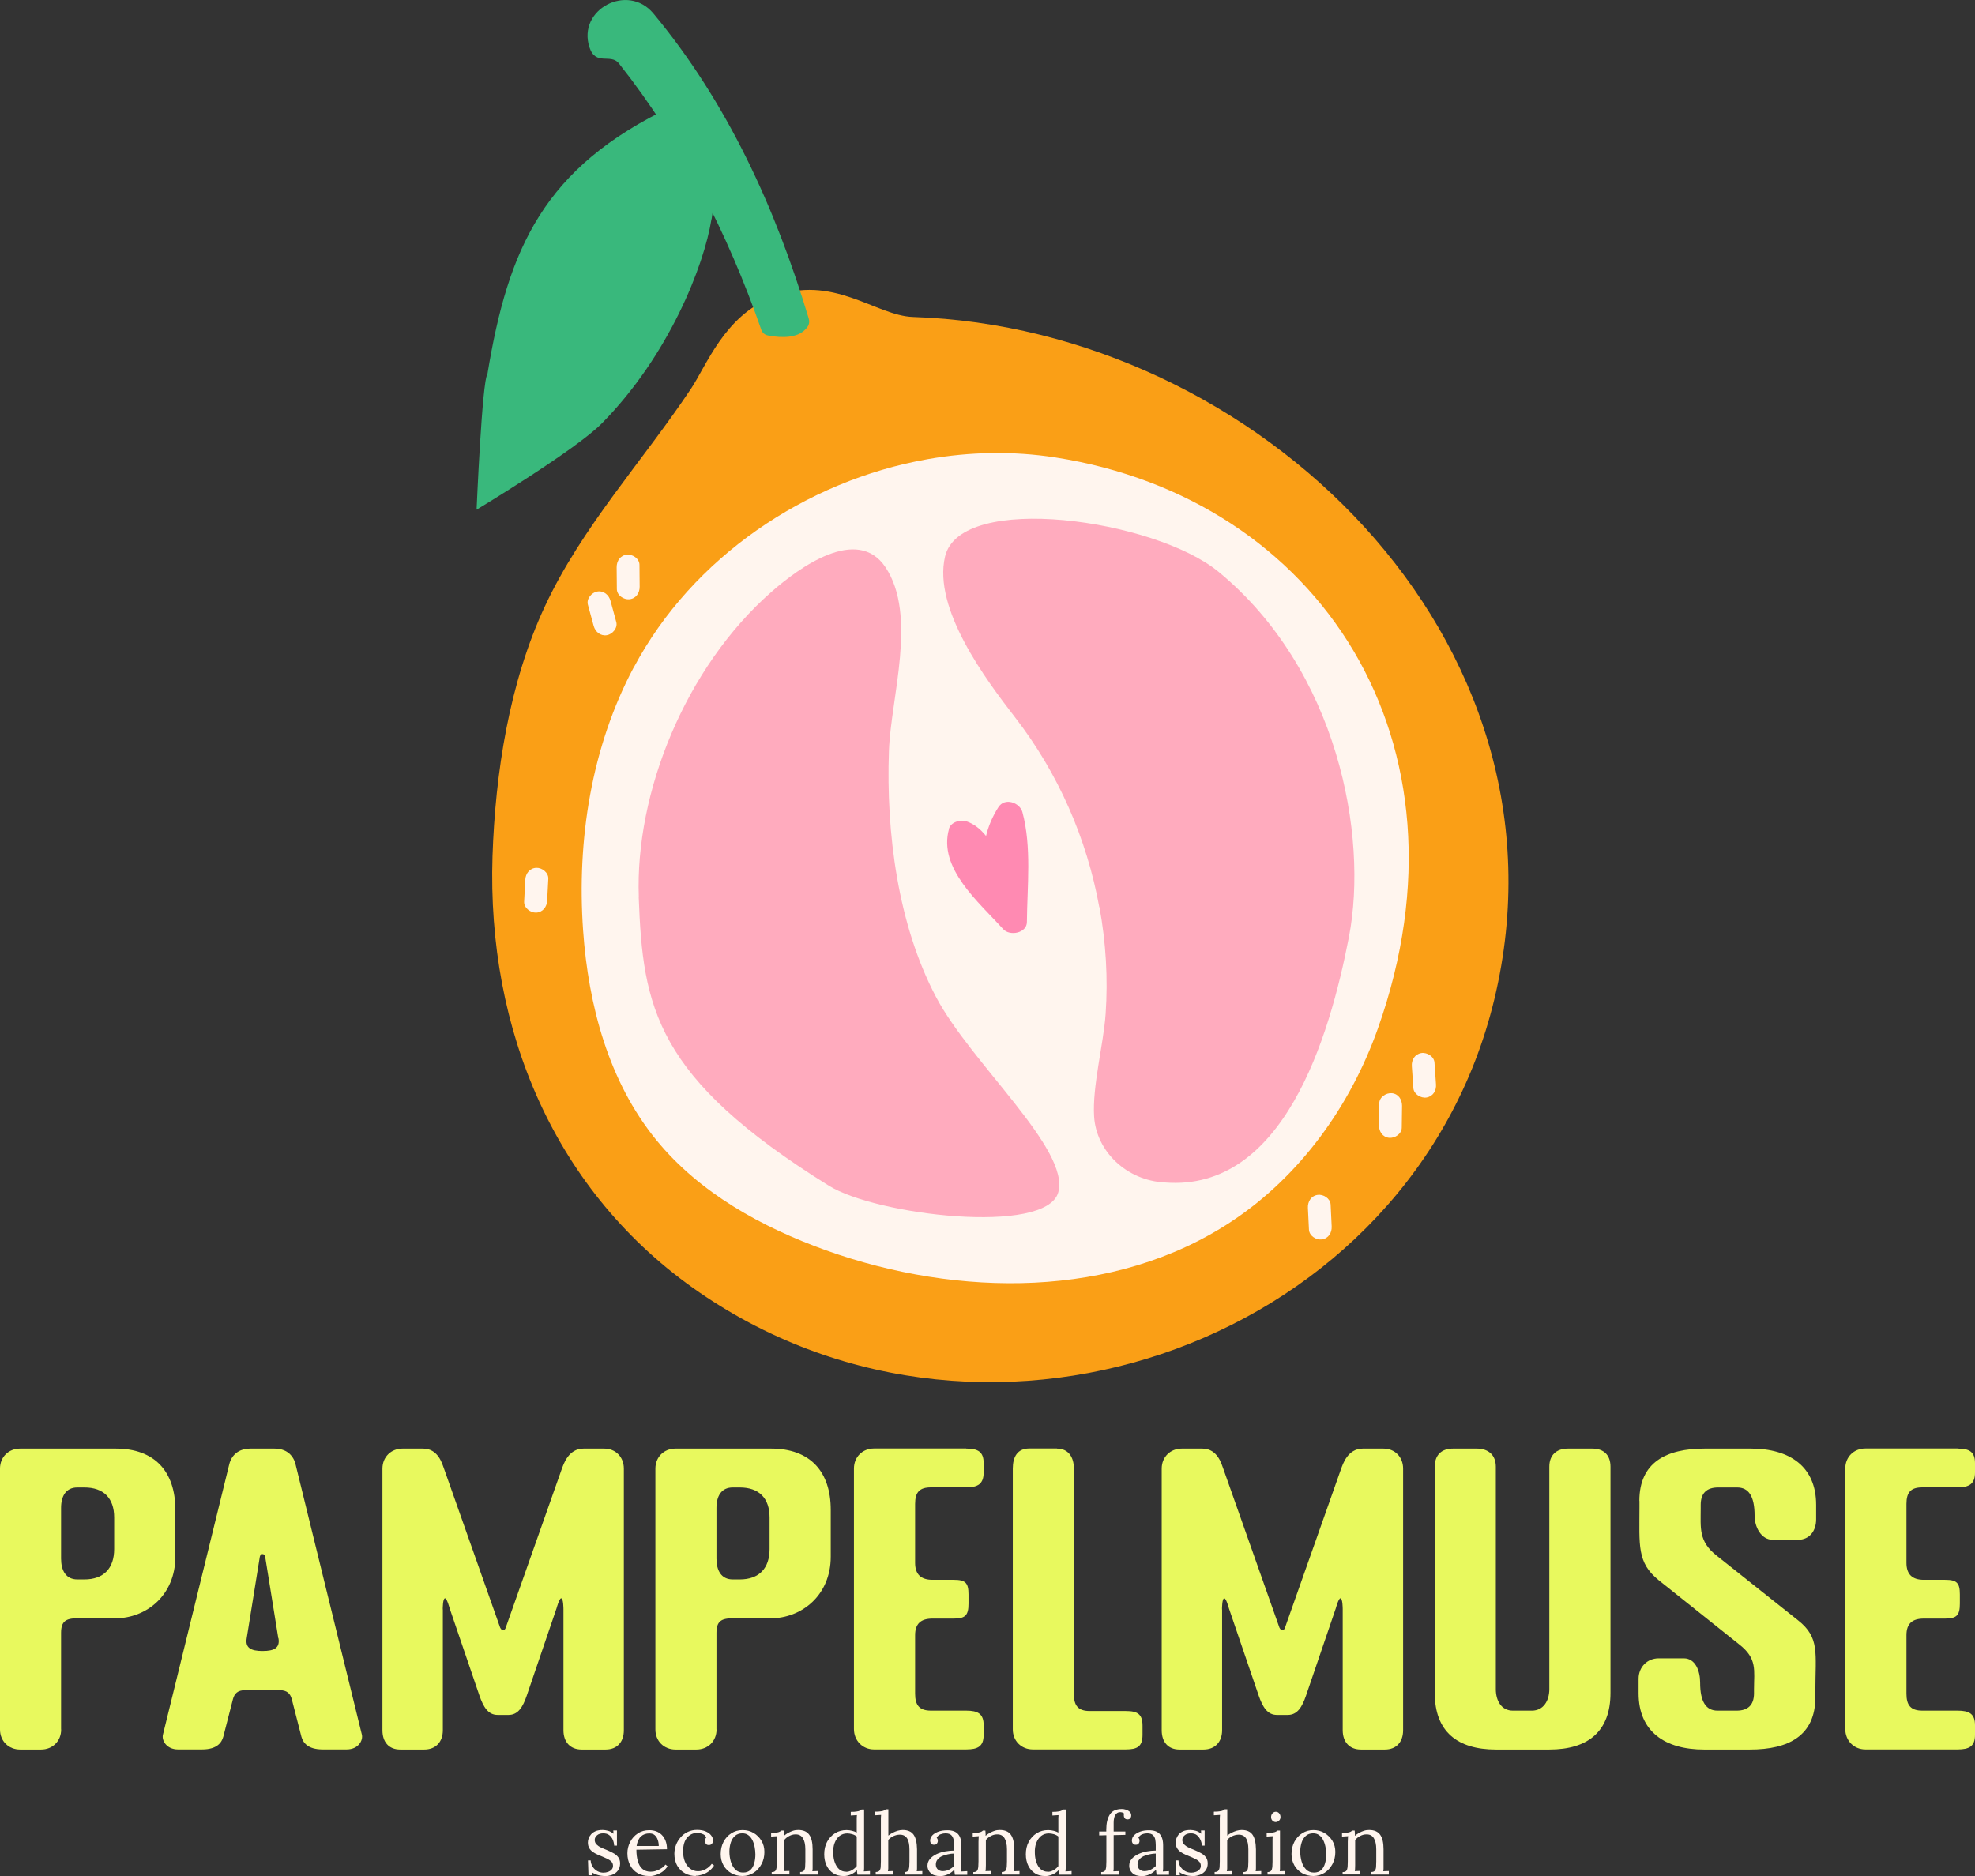 <svg xmlns="http://www.w3.org/2000/svg" fill="none" viewBox="0 0 160 152" height="152" width="160">
<rect x="0" y="0" width="160" height="152" fill="#333333" stroke="none"/>
<g clip-path="url(#clip0_206_516)">
<path fill="#E8F95E" d="M4.955 140.132C4.955 141.067 4.264 141.754 3.324 141.754H1.631C0.691 141.754 0 141.067 0 140.132V118.991C0 118.056 0.691 117.369 1.631 117.369H9.375C12.513 117.369 14.206 119.207 14.206 122.326V126.133C14.206 129.253 11.852 131.121 9.344 131.121H6.268C5.328 131.121 4.948 131.368 4.948 132.303V140.125L4.955 140.132ZM6.835 127.971C8.404 127.971 9.25 127.067 9.25 125.508V122.952C9.25 121.392 8.404 120.52 6.835 120.52H6.268C5.328 120.52 4.948 121.238 4.948 122.172V126.288C4.948 127.222 5.32 127.971 6.268 127.971H6.835Z"></path>
<path fill="#E8F95E" d="M18.563 118.682C18.656 118.242 19.037 117.369 20.287 117.369H22.229C23.487 117.369 23.86 118.242 23.953 118.682L29.313 140.534C29.437 141.005 29.033 141.746 28.085 141.746H26.144C24.885 141.746 24.544 141.152 24.419 140.719L23.635 137.662C23.511 137.221 23.262 136.943 22.633 136.943H19.876C19.247 136.943 18.998 137.221 18.874 137.662L18.089 140.719C17.965 141.159 17.616 141.746 16.365 141.746H14.423C13.483 141.746 13.072 140.997 13.204 140.534L18.563 118.682ZM22.548 132.743L21.483 126.133C21.452 126.01 21.39 125.917 21.266 125.917C21.142 125.917 21.08 126.01 21.049 126.133L19.985 132.743C19.86 133.523 20.326 133.77 21.274 133.77C22.221 133.77 22.687 133.523 22.563 132.743H22.548Z"></path>
<path fill="#E8F95E" d="M35.876 130.403V140.194C35.876 141.129 35.309 141.754 34.369 141.754H32.427C31.487 141.754 30.983 141.129 30.983 140.194V118.991C30.983 118.056 31.674 117.369 32.614 117.369H34.276C35.534 117.369 35.845 118.682 35.969 118.991L40.481 131.77C40.513 131.893 40.606 132.079 40.761 132.079C40.916 132.079 40.979 131.893 41.01 131.77L45.522 118.991C45.647 118.682 46.027 117.369 47.278 117.369H48.94C49.88 117.369 50.54 118.056 50.54 118.991V140.194C50.54 141.129 50.004 141.754 49.064 141.754H47.122C46.182 141.754 45.647 141.129 45.647 140.194V130.403C45.647 130.341 45.647 129.5 45.46 129.5C45.305 129.5 45.087 130.311 45.087 130.311L42.672 137.391C42.361 138.295 41.981 138.951 41.196 138.951H40.318C39.534 138.951 39.161 138.295 38.843 137.391L36.427 130.311C36.427 130.311 36.21 129.5 36.054 129.5C35.868 129.5 35.868 130.341 35.868 130.403H35.876Z"></path>
<path fill="#E8F95E" d="M58.05 140.132C58.05 141.067 57.359 141.754 56.419 141.754H54.726C53.786 141.754 53.095 141.067 53.095 140.132V118.991C53.095 118.056 53.786 117.369 54.726 117.369H62.47C65.608 117.369 67.301 119.207 67.301 122.326V126.133C67.301 129.253 64.948 131.121 62.439 131.121H59.363C58.423 131.121 58.043 131.368 58.043 132.303V140.125L58.05 140.132ZM59.93 127.971C61.499 127.971 62.346 127.067 62.346 125.508V122.952C62.346 121.392 61.499 120.52 59.93 120.52H59.363C58.423 120.52 58.043 121.238 58.043 122.172V126.288C58.043 127.222 58.416 127.971 59.363 127.971H59.93Z"></path>
<path fill="#E8F95E" d="M78.276 117.369C79.216 117.369 79.689 117.616 79.689 118.55V119.299C79.689 120.234 79.216 120.512 78.276 120.512H75.425C74.485 120.512 74.136 120.913 74.136 121.855V126.627C74.136 127.562 74.61 128.002 75.549 128.002H77.274C78.214 128.002 78.462 128.249 78.462 129.183V129.932C78.462 130.866 78.214 131.144 77.274 131.144H75.549C74.61 131.144 74.136 131.546 74.136 132.488V137.229C74.136 138.163 74.478 138.603 75.425 138.603H78.276C79.216 138.603 79.689 138.851 79.689 139.785V140.565C79.689 141.499 79.216 141.746 78.276 141.746H70.812C69.872 141.746 69.181 141.028 69.181 140.094V118.983C69.181 118.049 69.872 117.361 70.812 117.361H78.276V117.369Z"></path>
<path fill="#E8F95E" d="M85.615 117.369C86.555 117.369 86.998 118.056 86.998 118.991V137.26C86.998 138.194 87.34 138.634 88.287 138.634H91.208C92.148 138.634 92.559 138.881 92.559 139.816V140.565C92.559 141.499 92.148 141.746 91.208 141.746H83.681C82.742 141.746 82.05 141.059 82.05 140.125V118.983C82.05 118.049 82.423 117.361 83.371 117.361H85.631L85.615 117.369Z"></path>
<path fill="#E8F95E" d="M99.006 130.403V140.194C99.006 141.129 98.439 141.754 97.499 141.754H95.557C94.618 141.754 94.113 141.129 94.113 140.194V118.991C94.113 118.056 94.804 117.369 95.744 117.369H97.406C98.664 117.369 98.975 118.682 99.099 118.991L103.612 131.77C103.643 131.893 103.736 132.079 103.891 132.079C104.047 132.079 104.109 131.893 104.14 131.77L108.652 118.991C108.777 118.682 109.157 117.369 110.408 117.369H112.07C113.01 117.369 113.67 118.056 113.67 118.991V140.194C113.67 141.129 113.134 141.754 112.194 141.754H110.252C109.313 141.754 108.777 141.129 108.777 140.194V130.403C108.777 130.341 108.777 129.5 108.59 129.5C108.435 129.5 108.217 130.311 108.217 130.311L105.802 137.391C105.491 138.295 105.111 138.951 104.326 138.951H103.449C102.664 138.951 102.291 138.295 101.973 137.391L99.557 130.311C99.557 130.311 99.34 129.5 99.184 129.5C98.998 129.5 98.998 130.341 98.998 130.403H99.006Z"></path>
<path fill="#E8F95E" d="M119.643 117.369C120.583 117.369 121.181 117.902 121.181 118.836V136.859C121.181 137.793 121.623 138.604 122.563 138.604H124.101C125.041 138.604 125.515 137.793 125.515 136.859V118.836C125.515 117.902 126.082 117.369 127.021 117.369H128.994C129.934 117.369 130.47 117.902 130.47 118.836V137.167C130.47 140.287 128.652 141.754 125.515 141.754H121.188C118.05 141.754 116.233 140.287 116.233 137.167V118.836C116.233 117.902 116.769 117.369 117.709 117.369H119.65H119.643Z"></path>
<path fill="#E8F95E" d="M132.808 121.608C132.808 118.489 134.975 117.369 138.105 117.369H141.833C144.971 117.369 147.13 118.805 147.13 121.925V123.106C147.13 124.041 146.594 124.759 145.654 124.759H143.619C142.68 124.759 142.144 123.732 142.144 122.797C142.144 121.238 141.67 120.52 140.73 120.52H139.192C138.252 120.52 137.779 120.991 137.779 121.925V122.234C137.779 123.794 137.592 124.882 139.068 126.041L145.654 131.276C147.441 132.681 147.068 133.924 147.068 137.044V137.515C147.068 140.634 144.901 141.754 141.771 141.754H138.043C134.905 141.754 132.746 140.318 132.746 137.198V136.017C132.746 135.083 133.437 134.364 134.377 134.364H136.412C137.351 134.364 137.732 135.391 137.732 136.326C137.732 137.885 138.206 138.604 139.146 138.604H140.684C141.623 138.604 142.097 138.133 142.097 137.198V136.889C142.097 135.33 142.377 134.395 140.909 133.245L134.384 128.04C132.598 126.604 132.816 125.207 132.816 122.087V121.616L132.808 121.608Z"></path>
<path fill="#E8F95E" d="M158.586 117.369C159.526 117.369 160 117.616 160 118.55V119.299C160 120.234 159.526 120.512 158.586 120.512H155.736C154.796 120.512 154.447 120.913 154.447 121.855V126.627C154.447 127.562 154.92 128.002 155.86 128.002H157.584C158.524 128.002 158.773 128.249 158.773 129.183V129.932C158.773 130.866 158.524 131.144 157.584 131.144H155.86C154.92 131.144 154.447 131.546 154.447 132.488V137.229C154.447 138.163 154.788 138.603 155.736 138.603H158.586C159.526 138.603 160 138.851 160 139.785V140.565C160 141.499 159.526 141.746 158.586 141.746H151.122C150.183 141.746 149.491 141.028 149.491 140.094V118.983C149.491 118.049 150.183 117.361 151.122 117.361H158.586V117.369Z"></path>
<path fill="#FFF5EE" d="M49.017 152.001C48.785 152.001 48.575 151.97 48.388 151.908C48.202 151.847 48.054 151.777 47.938 151.692L47.969 151.939H47.674L47.635 150.735H47.852C47.86 150.928 47.915 151.098 48.016 151.252C48.117 151.406 48.241 151.522 48.396 151.607C48.551 151.692 48.715 151.731 48.893 151.731C49.017 151.731 49.134 151.708 49.251 151.669C49.367 151.63 49.468 151.569 49.546 151.484C49.623 151.399 49.662 151.298 49.662 151.175C49.662 151.051 49.623 150.935 49.546 150.851C49.468 150.766 49.367 150.688 49.243 150.627C49.118 150.565 48.979 150.503 48.831 150.441C48.691 150.387 48.551 150.325 48.412 150.264C48.272 150.202 48.14 150.132 48.023 150.047C47.907 149.963 47.806 149.862 47.736 149.739C47.666 149.615 47.627 149.468 47.627 149.291C47.627 149.19 47.643 149.082 47.682 148.966C47.72 148.851 47.782 148.743 47.876 148.634C47.961 148.526 48.085 148.441 48.241 148.372C48.396 148.302 48.59 148.271 48.831 148.271C48.955 148.271 49.095 148.295 49.251 148.333C49.406 148.372 49.553 148.457 49.701 148.573L49.685 148.31H49.981V149.538H49.755C49.748 149.376 49.709 149.214 49.647 149.067C49.584 148.912 49.483 148.789 49.359 148.688C49.235 148.588 49.072 148.542 48.87 148.542C48.652 148.542 48.482 148.596 48.365 148.704C48.241 148.812 48.179 148.936 48.179 149.075C48.179 149.214 48.225 149.337 48.319 149.437C48.412 149.53 48.528 149.615 48.676 149.685C48.823 149.754 48.979 149.824 49.142 149.885C49.32 149.963 49.491 150.04 49.662 150.132C49.833 150.217 49.973 150.333 50.074 150.464C50.182 150.596 50.237 150.766 50.237 150.982C50.237 151.213 50.175 151.406 50.058 151.561C49.942 151.715 49.786 151.831 49.6 151.901C49.414 151.97 49.219 152.009 49.017 152.009V152.001Z"></path>
<path fill="#FFF5EE" d="M52.544 152C52.218 152 51.93 151.923 51.666 151.776C51.402 151.622 51.2 151.413 51.053 151.135C50.905 150.857 50.827 150.533 50.827 150.155C50.827 149.83 50.905 149.522 51.053 149.236C51.2 148.95 51.41 148.719 51.674 148.549C51.938 148.371 52.249 148.286 52.606 148.286C52.8 148.286 52.986 148.317 53.157 148.379C53.328 148.441 53.483 148.541 53.608 148.664C53.74 148.796 53.841 148.95 53.919 149.151C53.996 149.352 54.035 149.576 54.035 149.83L51.557 149.869C51.557 150.224 51.596 150.533 51.674 150.803C51.752 151.074 51.876 151.282 52.047 151.429C52.218 151.576 52.443 151.653 52.715 151.653C52.862 151.653 53.01 151.63 53.165 151.576C53.32 151.522 53.46 151.452 53.592 151.367C53.724 151.282 53.833 151.182 53.911 151.074L54.082 151.213C53.957 151.406 53.802 151.568 53.623 151.684C53.445 151.799 53.258 151.884 53.072 151.938C52.886 151.993 52.707 152.016 52.551 152.016L52.544 152ZM51.573 149.568H53.367C53.367 149.398 53.344 149.236 53.289 149.081C53.243 148.927 53.157 148.796 53.049 148.695C52.94 148.595 52.785 148.549 52.606 148.549C52.334 148.549 52.109 148.626 51.93 148.788C51.752 148.95 51.627 149.213 51.573 149.568Z"></path>
<path fill="#FFF5EE" d="M56.373 152.001C56.062 152.001 55.767 151.931 55.503 151.785C55.239 151.646 55.029 151.437 54.866 151.167C54.711 150.897 54.633 150.572 54.633 150.194C54.633 149.955 54.68 149.715 54.765 149.484C54.85 149.252 54.983 149.051 55.138 148.866C55.293 148.681 55.495 148.534 55.72 148.426C55.946 148.318 56.194 148.264 56.466 148.264C56.738 148.264 56.955 148.302 57.15 148.38C57.344 148.457 57.499 148.565 57.6 148.696C57.709 148.827 57.763 148.966 57.763 149.121C57.763 149.221 57.732 149.314 57.678 149.383C57.623 149.453 57.538 149.491 57.429 149.491C57.313 149.491 57.227 149.461 57.181 149.383C57.134 149.306 57.103 149.237 57.103 149.175C57.103 149.128 57.103 149.082 57.126 149.028C57.15 148.974 57.165 148.935 57.212 148.889C57.173 148.773 57.111 148.696 57.017 148.642C56.924 148.588 56.823 148.557 56.722 148.534C56.621 148.518 56.536 148.511 56.474 148.511C56.155 148.511 55.883 148.634 55.666 148.889C55.449 149.144 55.34 149.515 55.34 150.001C55.34 150.31 55.386 150.588 55.487 150.835C55.588 151.074 55.728 151.267 55.915 151.406C56.101 151.545 56.311 151.615 56.551 151.615C56.769 151.615 56.986 151.553 57.188 151.437C57.39 151.321 57.546 151.175 57.662 151.013L57.849 151.152C57.724 151.345 57.577 151.507 57.406 151.63C57.235 151.754 57.056 151.839 56.878 151.893C56.699 151.947 56.528 151.978 56.365 151.978L56.373 152.001Z"></path>
<path fill="#FFF5EE" d="M60.148 152C59.821 152 59.519 151.923 59.254 151.776C58.99 151.629 58.773 151.413 58.617 151.143C58.462 150.873 58.385 150.572 58.385 150.224C58.385 149.854 58.462 149.521 58.617 149.228C58.773 148.935 58.983 148.703 59.254 148.533C59.526 148.363 59.821 148.278 60.155 148.278C60.489 148.278 60.785 148.356 61.049 148.51C61.313 148.664 61.53 148.881 61.685 149.143C61.849 149.406 61.926 149.715 61.926 150.054C61.926 150.417 61.849 150.742 61.693 151.035C61.538 151.328 61.32 151.568 61.056 151.738C60.792 151.907 60.489 152 60.155 152H60.148ZM60.202 151.722C60.45 151.722 60.645 151.653 60.792 151.514C60.94 151.375 61.041 151.189 61.103 150.965C61.165 150.742 61.196 150.502 61.196 150.255C61.196 150.047 61.173 149.838 61.134 149.637C61.095 149.437 61.033 149.251 60.948 149.081C60.862 148.919 60.753 148.78 60.621 148.688C60.489 148.587 60.326 148.541 60.14 148.541C59.899 148.541 59.697 148.61 59.542 148.749C59.386 148.888 59.27 149.074 59.2 149.298C59.13 149.522 59.091 149.761 59.091 150.016C59.091 150.301 59.13 150.579 59.208 150.842C59.285 151.104 59.41 151.313 59.573 151.475C59.736 151.637 59.946 151.722 60.194 151.722H60.202Z"></path>
<path fill="#FFF5EE" d="M62.517 151.893V151.684C62.664 151.684 62.765 151.646 62.819 151.576C62.874 151.507 62.905 151.406 62.92 151.275C62.928 151.144 62.936 150.997 62.936 150.827V149.229C62.936 149.152 62.944 149.082 62.944 149.005C62.944 148.928 62.952 148.851 62.967 148.773C62.882 148.773 62.796 148.781 62.718 148.789C62.641 148.797 62.555 148.797 62.47 148.804V148.511C62.68 148.511 62.835 148.503 62.936 148.48C63.037 148.457 63.122 148.441 63.169 148.41C63.223 148.38 63.262 148.349 63.293 148.318H63.495C63.495 148.318 63.503 148.387 63.503 148.426C63.503 148.465 63.503 148.519 63.511 148.565C63.519 148.611 63.511 148.673 63.511 148.743C63.612 148.658 63.728 148.573 63.852 148.503C63.977 148.434 64.109 148.38 64.249 148.333C64.388 148.287 64.52 148.271 64.66 148.271C65.072 148.271 65.367 148.395 65.553 148.65C65.74 148.905 65.833 149.298 65.833 149.839V151.144C65.833 151.237 65.833 151.322 65.833 151.391C65.833 151.46 65.825 151.538 65.81 151.615C65.887 151.615 65.957 151.607 66.035 151.607C66.105 151.607 66.183 151.607 66.26 151.599V151.885H64.823V151.677C64.971 151.677 65.072 151.638 65.126 151.569C65.181 151.499 65.219 151.399 65.227 151.267C65.235 151.136 65.243 150.989 65.243 150.82V149.839C65.243 149.437 65.173 149.136 65.041 148.928C64.909 148.719 64.707 148.619 64.435 148.627C64.264 148.627 64.101 148.673 63.938 148.758C63.775 148.843 63.643 148.951 63.534 149.082C63.534 149.121 63.534 149.159 63.534 149.206V151.136C63.534 151.229 63.526 151.314 63.526 151.383C63.526 151.453 63.519 151.53 63.503 151.607C63.581 151.607 63.651 151.599 63.728 151.599C63.798 151.599 63.876 151.599 63.953 151.592V151.877H62.517V151.893Z"></path>
<path fill="#FFF5EE" d="M68.295 152.001C68.008 152.001 67.751 151.932 67.519 151.785C67.285 151.638 67.107 151.437 66.975 151.175C66.843 150.912 66.773 150.596 66.773 150.24C66.773 149.854 66.85 149.522 67.006 149.229C67.161 148.936 67.379 148.704 67.65 148.534C67.922 148.364 68.233 148.279 68.582 148.279C68.738 148.279 68.893 148.302 69.041 148.341C69.196 148.38 69.313 148.426 69.406 148.48V147.522C69.406 147.445 69.406 147.376 69.406 147.306C69.406 147.237 69.414 147.16 69.421 147.067C69.336 147.067 69.251 147.075 69.173 147.082C69.087 147.082 69.01 147.09 68.924 147.098V146.804C69.134 146.804 69.289 146.797 69.406 146.773C69.515 146.758 69.608 146.735 69.662 146.704C69.716 146.673 69.763 146.642 69.802 146.611H70.004V151.152C70.004 151.229 70.004 151.298 70.004 151.376C70.004 151.453 69.996 151.538 69.981 151.63C70.066 151.63 70.151 151.623 70.229 151.615C70.307 151.607 70.392 151.607 70.478 151.599V151.893H69.468C69.452 151.823 69.445 151.762 69.437 151.7C69.437 151.638 69.421 151.584 69.421 151.53C69.289 151.677 69.126 151.793 68.932 151.877C68.738 151.962 68.528 152.009 68.287 152.009L68.295 152.001ZM68.552 151.661C68.707 151.661 68.862 151.615 69.017 151.53C69.173 151.437 69.305 151.329 69.406 151.198C69.406 151.144 69.406 151.082 69.406 151.02V148.797C69.297 148.712 69.181 148.65 69.041 148.611C68.909 148.573 68.769 148.549 68.629 148.549C68.396 148.549 68.194 148.619 68.016 148.75C67.845 148.889 67.713 149.075 67.619 149.314C67.526 149.553 67.487 149.839 67.503 150.171C67.511 150.457 67.557 150.712 67.643 150.935C67.728 151.159 67.845 151.337 67.992 151.461C68.148 151.592 68.334 151.654 68.552 151.654V151.661Z"></path>
<path fill="#FFF5EE" d="M73.258 151.684C73.406 151.684 73.507 151.646 73.561 151.576C73.615 151.507 73.647 151.406 73.662 151.275C73.67 151.144 73.678 150.997 73.678 150.827V149.847C73.678 149.445 73.615 149.144 73.484 148.943C73.352 148.742 73.15 148.642 72.878 148.65C72.707 148.65 72.536 148.696 72.365 148.773C72.202 148.85 72.062 148.959 71.961 149.082V151.144C71.961 151.236 71.961 151.321 71.961 151.391C71.961 151.46 71.946 151.538 71.93 151.615C72.008 151.615 72.078 151.607 72.155 151.607C72.225 151.607 72.303 151.607 72.381 151.599V151.885H70.944V151.677C71.091 151.677 71.192 151.638 71.247 151.568C71.301 151.499 71.34 151.399 71.348 151.267C71.355 151.136 71.363 150.989 71.363 150.819V147.507C71.363 147.43 71.363 147.36 71.363 147.291C71.363 147.221 71.371 147.144 71.379 147.051C71.293 147.051 71.208 147.059 71.13 147.067C71.052 147.074 70.967 147.074 70.882 147.082V146.789C71.091 146.789 71.247 146.781 71.363 146.758C71.48 146.742 71.565 146.719 71.627 146.688C71.689 146.657 71.728 146.627 71.767 146.596H71.969V148.727C72.07 148.642 72.186 148.557 72.319 148.495C72.451 148.433 72.582 148.372 72.722 148.333C72.862 148.294 72.994 148.271 73.126 148.271C73.538 148.271 73.825 148.395 74.012 148.65C74.19 148.904 74.284 149.298 74.291 149.839V151.144C74.291 151.236 74.291 151.321 74.291 151.391C74.291 151.46 74.284 151.538 74.268 151.615C74.346 151.615 74.415 151.607 74.493 151.607C74.563 151.607 74.641 151.607 74.719 151.599V151.885H73.282V151.677L73.258 151.684Z"></path>
<path fill="#FFF5EE" d="M77.359 151.892C77.344 151.815 77.336 151.746 77.328 151.684C77.328 151.622 77.32 151.56 77.305 151.498C77.142 151.661 76.971 151.784 76.784 151.869C76.598 151.954 76.404 152.008 76.194 152.008C75.837 152.008 75.573 151.931 75.402 151.769C75.231 151.607 75.138 151.413 75.138 151.174C75.138 150.958 75.208 150.773 75.34 150.618C75.472 150.464 75.65 150.332 75.86 150.232C76.07 150.132 76.303 150.054 76.559 150.008C76.808 149.962 77.056 149.939 77.289 149.939V149.506C77.289 149.344 77.274 149.19 77.251 149.043C77.219 148.896 77.157 148.78 77.064 148.688C76.971 148.595 76.823 148.549 76.614 148.541C76.474 148.541 76.342 148.564 76.194 148.618C76.054 148.672 75.946 148.773 75.883 148.904C75.922 148.943 75.946 148.981 75.961 149.035C75.969 149.082 75.977 149.128 75.977 149.174C75.977 149.228 75.953 149.298 75.907 149.367C75.86 149.437 75.775 149.475 75.658 149.468C75.557 149.468 75.487 149.437 75.433 149.367C75.379 149.298 75.355 149.221 75.355 149.128C75.355 148.966 75.418 148.827 75.534 148.703C75.65 148.58 75.821 148.479 76.031 148.402C76.241 148.325 76.482 148.294 76.746 148.294C77.142 148.294 77.429 148.394 77.615 148.603C77.802 148.811 77.895 149.136 77.887 149.583V150.109C77.887 150.286 77.887 150.456 77.887 150.634C77.887 150.811 77.887 150.981 77.887 151.159C77.887 151.236 77.887 151.305 77.887 151.383C77.887 151.46 77.872 151.545 77.864 151.637C77.95 151.637 78.035 151.63 78.113 151.622C78.19 151.614 78.276 151.614 78.361 151.607V151.9H77.352L77.359 151.892ZM77.297 150.178C77.134 150.178 76.971 150.201 76.792 150.24C76.614 150.278 76.458 150.325 76.303 150.394C76.155 150.464 76.039 150.556 75.946 150.672C75.852 150.788 75.814 150.927 75.814 151.089C75.821 151.259 75.883 151.39 75.984 151.475C76.085 151.56 76.218 151.607 76.357 151.607C76.552 151.607 76.715 151.568 76.862 151.498C77.002 151.429 77.15 151.329 77.289 151.197C77.289 151.143 77.289 151.089 77.289 151.027V150.834C77.289 150.834 77.289 150.734 77.289 150.61C77.289 150.487 77.289 150.34 77.289 150.178H77.297Z"></path>
<path fill="#FFF5EE" d="M78.85 151.893V151.684C78.998 151.684 79.099 151.646 79.153 151.576C79.208 151.507 79.239 151.406 79.254 151.275C79.262 151.144 79.27 150.997 79.27 150.827V149.229C79.27 149.152 79.278 149.082 79.278 149.005C79.278 148.928 79.285 148.851 79.301 148.773C79.216 148.773 79.13 148.781 79.052 148.789C78.967 148.789 78.889 148.797 78.804 148.804V148.511C79.014 148.511 79.169 148.503 79.27 148.48C79.371 148.457 79.456 148.441 79.503 148.41C79.557 148.38 79.596 148.349 79.627 148.318H79.829C79.829 148.318 79.837 148.387 79.837 148.426C79.837 148.465 79.837 148.519 79.845 148.565C79.852 148.611 79.845 148.673 79.845 148.743C79.946 148.658 80.062 148.573 80.186 148.503C80.311 148.434 80.443 148.38 80.582 148.333C80.722 148.287 80.854 148.271 80.994 148.271C81.406 148.271 81.701 148.395 81.887 148.65C82.074 148.905 82.167 149.298 82.167 149.839V151.144C82.167 151.237 82.167 151.322 82.167 151.391C82.167 151.46 82.159 151.538 82.144 151.615C82.221 151.615 82.291 151.607 82.369 151.607C82.439 151.607 82.516 151.607 82.594 151.599V151.885H81.157V151.677C81.305 151.677 81.406 151.638 81.46 151.569C81.515 151.499 81.546 151.399 81.561 151.267C81.569 151.136 81.577 150.989 81.577 150.82V149.839C81.577 149.437 81.507 149.136 81.375 148.928C81.243 148.719 81.041 148.619 80.769 148.627C80.598 148.627 80.435 148.673 80.272 148.758C80.109 148.843 79.977 148.951 79.868 149.082C79.868 149.121 79.868 149.159 79.868 149.206V151.136C79.868 151.229 79.86 151.314 79.86 151.383C79.86 151.453 79.852 151.53 79.837 151.607C79.915 151.607 79.984 151.599 80.062 151.599C80.132 151.599 80.21 151.599 80.287 151.592V151.877H78.85V151.893Z"></path>
<path fill="#FFF5EE" d="M84.629 152.001C84.342 152.001 84.085 151.932 83.852 151.785C83.619 151.638 83.441 151.437 83.309 151.175C83.177 150.912 83.107 150.596 83.107 150.24C83.107 149.854 83.184 149.522 83.34 149.229C83.495 148.936 83.713 148.704 83.984 148.534C84.256 148.364 84.567 148.279 84.916 148.279C85.072 148.279 85.227 148.302 85.375 148.341C85.53 148.38 85.647 148.426 85.74 148.48V147.522C85.74 147.445 85.74 147.376 85.74 147.306C85.74 147.237 85.748 147.16 85.755 147.067C85.67 147.067 85.585 147.075 85.507 147.082C85.429 147.09 85.344 147.09 85.258 147.098V146.804C85.468 146.804 85.623 146.797 85.74 146.773C85.856 146.758 85.942 146.735 85.996 146.704C86.058 146.673 86.097 146.642 86.136 146.611H86.338V151.152C86.338 151.229 86.338 151.298 86.338 151.376C86.338 151.453 86.322 151.538 86.315 151.63C86.4 151.63 86.485 151.623 86.563 151.615C86.641 151.607 86.726 151.607 86.812 151.599V151.893H85.802C85.786 151.823 85.779 151.762 85.771 151.7C85.771 151.638 85.755 151.584 85.755 151.53C85.623 151.677 85.46 151.793 85.266 151.877C85.072 151.962 84.862 152.009 84.629 152.009V152.001ZM84.885 151.661C85.041 151.661 85.196 151.615 85.352 151.53C85.507 151.437 85.639 151.329 85.74 151.198C85.74 151.144 85.74 151.082 85.74 151.02V148.797C85.631 148.712 85.515 148.65 85.375 148.611C85.243 148.573 85.103 148.549 84.963 148.549C84.73 148.549 84.52 148.619 84.35 148.75C84.179 148.889 84.047 149.075 83.953 149.314C83.86 149.553 83.821 149.839 83.837 150.171C83.845 150.457 83.891 150.712 83.977 150.935C84.062 151.159 84.179 151.337 84.326 151.461C84.474 151.584 84.668 151.654 84.885 151.654V151.661Z"></path>
<path fill="#FFF5EE" d="M89.623 148.248C89.623 147.731 89.716 147.321 89.911 147.02C90.097 146.719 90.431 146.572 90.889 146.572C90.99 146.572 91.099 146.588 91.216 146.626C91.332 146.665 91.433 146.719 91.519 146.796C91.604 146.873 91.643 146.974 91.643 147.097C91.643 147.182 91.619 147.259 91.565 147.321C91.519 147.383 91.441 147.414 91.348 147.414C91.239 147.414 91.153 147.383 91.115 147.314C91.068 147.244 91.045 147.182 91.045 147.128C91.045 147.097 91.045 147.074 91.045 147.043C91.045 147.012 91.06 146.982 91.076 146.951C91.045 146.912 90.998 146.881 90.936 146.858C90.874 146.843 90.819 146.827 90.773 146.827C90.625 146.827 90.516 146.866 90.439 146.951C90.361 147.036 90.299 147.136 90.268 147.267C90.237 147.391 90.221 147.522 90.221 147.661V148.395H91.169V148.665L90.221 148.688V151.151C90.221 151.244 90.221 151.329 90.221 151.398C90.221 151.468 90.214 151.545 90.198 151.622C90.276 151.622 90.346 151.614 90.423 151.614C90.493 151.614 90.571 151.614 90.649 151.607V151.892H89.212V151.684C89.359 151.684 89.46 151.645 89.515 151.576C89.569 151.506 89.6 151.406 89.615 151.275C89.623 151.143 89.631 150.997 89.631 150.827V148.696L89.049 148.711V148.395H89.623V148.248Z"></path>
<path fill="#FFF5EE" d="M93.701 151.892C93.685 151.815 93.678 151.746 93.67 151.684C93.67 151.622 93.662 151.56 93.647 151.498C93.484 151.661 93.313 151.784 93.126 151.869C92.94 151.954 92.746 152.008 92.536 152.008C92.179 152.008 91.915 151.931 91.744 151.769C91.573 151.607 91.48 151.413 91.48 151.174C91.48 150.958 91.549 150.773 91.682 150.618C91.814 150.464 91.992 150.332 92.202 150.232C92.412 150.132 92.645 150.054 92.901 150.008C93.15 149.962 93.398 149.939 93.631 149.939V149.506C93.631 149.344 93.615 149.19 93.592 149.043C93.561 148.896 93.499 148.78 93.406 148.688C93.313 148.595 93.165 148.549 92.955 148.541C92.816 148.541 92.683 148.564 92.536 148.618C92.396 148.672 92.287 148.773 92.225 148.904C92.264 148.943 92.287 148.981 92.303 149.035C92.311 149.082 92.318 149.128 92.318 149.174C92.318 149.228 92.295 149.298 92.249 149.367C92.202 149.437 92.117 149.475 92 149.468C91.899 149.468 91.829 149.437 91.775 149.367C91.72 149.298 91.697 149.221 91.697 149.128C91.697 148.966 91.759 148.827 91.876 148.703C91.992 148.58 92.163 148.479 92.373 148.402C92.582 148.325 92.823 148.294 93.087 148.294C93.484 148.294 93.771 148.394 93.957 148.603C94.144 148.811 94.237 149.136 94.229 149.583V150.109C94.229 150.286 94.229 150.456 94.229 150.634C94.229 150.811 94.229 150.981 94.229 151.159C94.229 151.236 94.229 151.305 94.229 151.383C94.229 151.46 94.214 151.545 94.206 151.637C94.291 151.637 94.377 151.63 94.454 151.622C94.532 151.614 94.618 151.614 94.703 151.607V151.9H93.693L93.701 151.892ZM93.639 150.178C93.476 150.178 93.313 150.201 93.134 150.24C92.955 150.278 92.8 150.325 92.645 150.394C92.497 150.464 92.381 150.556 92.287 150.672C92.194 150.788 92.155 150.927 92.155 151.089C92.163 151.259 92.225 151.39 92.326 151.475C92.427 151.56 92.559 151.607 92.699 151.607C92.893 151.607 93.056 151.568 93.204 151.498C93.344 151.429 93.491 151.329 93.631 151.197C93.631 151.143 93.631 151.089 93.631 151.027V150.834C93.631 150.834 93.631 150.734 93.631 150.61C93.631 150.487 93.631 150.34 93.631 150.178H93.639Z"></path>
<path fill="#FFF5EE" d="M96.637 152.001C96.404 152.001 96.194 151.97 96.008 151.908C95.821 151.847 95.674 151.777 95.557 151.692L95.588 151.939H95.293L95.254 150.735H95.472C95.48 150.928 95.534 151.098 95.635 151.252C95.736 151.406 95.86 151.522 96.016 151.607C96.171 151.692 96.334 151.731 96.513 151.731C96.637 151.731 96.753 151.708 96.87 151.669C96.986 151.63 97.087 151.569 97.165 151.484C97.243 151.399 97.282 151.298 97.282 151.175C97.282 151.051 97.243 150.935 97.165 150.851C97.087 150.766 96.986 150.688 96.862 150.627C96.738 150.565 96.598 150.503 96.451 150.441C96.311 150.387 96.171 150.325 96.031 150.264C95.891 150.202 95.759 150.132 95.643 150.047C95.526 149.963 95.425 149.862 95.355 149.739C95.285 149.615 95.247 149.468 95.247 149.291C95.247 149.19 95.262 149.082 95.301 148.966C95.34 148.851 95.402 148.743 95.487 148.634C95.573 148.526 95.697 148.441 95.852 148.372C96.008 148.302 96.202 148.271 96.443 148.271C96.567 148.271 96.707 148.295 96.862 148.333C97.017 148.372 97.165 148.457 97.313 148.573L97.297 148.31H97.592V149.538H97.367C97.359 149.376 97.32 149.214 97.251 149.067C97.181 148.92 97.087 148.789 96.963 148.688C96.839 148.588 96.676 148.542 96.474 148.542C96.256 148.542 96.085 148.596 95.969 148.704C95.845 148.812 95.782 148.936 95.782 149.075C95.782 149.214 95.829 149.337 95.922 149.437C96.016 149.53 96.132 149.615 96.28 149.685C96.427 149.754 96.582 149.824 96.746 149.885C96.924 149.963 97.095 150.04 97.266 150.132C97.437 150.217 97.577 150.333 97.678 150.464C97.786 150.596 97.841 150.766 97.841 150.982C97.841 151.213 97.779 151.406 97.662 151.561C97.546 151.715 97.39 151.831 97.204 151.901C97.017 151.97 96.823 152.009 96.621 152.009L96.637 152.001Z"></path>
<path fill="#FFF5EE" d="M100.715 151.684C100.862 151.684 100.963 151.646 101.018 151.576C101.072 151.507 101.103 151.406 101.118 151.275C101.126 151.144 101.134 150.997 101.134 150.827V149.847C101.134 149.445 101.072 149.144 100.94 148.943C100.808 148.742 100.606 148.642 100.334 148.65C100.163 148.65 99.992 148.696 99.821 148.773C99.658 148.85 99.519 148.959 99.418 149.082V151.144C99.418 151.236 99.418 151.321 99.418 151.391C99.418 151.46 99.402 151.538 99.386 151.615C99.464 151.615 99.534 151.607 99.612 151.607C99.682 151.607 99.759 151.607 99.837 151.599V151.885H98.4V151.677C98.548 151.677 98.649 151.638 98.703 151.568C98.757 151.499 98.796 151.399 98.804 151.267C98.812 151.136 98.819 150.989 98.819 150.819V147.507C98.819 147.43 98.819 147.36 98.819 147.291C98.819 147.221 98.827 147.144 98.835 147.051C98.749 147.051 98.664 147.059 98.586 147.067C98.509 147.074 98.423 147.074 98.338 147.082V146.789C98.548 146.789 98.703 146.781 98.819 146.758C98.936 146.742 99.021 146.719 99.084 146.688C99.146 146.657 99.184 146.627 99.223 146.596H99.425V148.727C99.526 148.642 99.643 148.557 99.775 148.495C99.907 148.433 100.039 148.372 100.179 148.333C100.318 148.294 100.451 148.271 100.583 148.271C100.994 148.271 101.282 148.395 101.468 148.65C101.647 148.904 101.74 149.298 101.748 149.839V151.144C101.748 151.236 101.748 151.321 101.748 151.391C101.748 151.46 101.74 151.538 101.724 151.615C101.802 151.615 101.872 151.607 101.95 151.607C102.019 151.607 102.097 151.607 102.175 151.599V151.885H100.738V151.677L100.715 151.684Z"></path>
<path fill="#FFF5EE" d="M102.672 151.684C102.819 151.684 102.92 151.645 102.975 151.576C103.029 151.506 103.06 151.406 103.076 151.274C103.084 151.143 103.091 150.996 103.091 150.827V149.228C103.091 149.151 103.091 149.081 103.091 149.012C103.091 148.943 103.099 148.865 103.115 148.773C103.029 148.773 102.944 148.78 102.866 148.788C102.781 148.788 102.703 148.796 102.617 148.804V148.51C102.827 148.51 102.983 148.502 103.099 148.479C103.208 148.464 103.301 148.441 103.355 148.41C103.418 148.379 103.456 148.348 103.495 148.317H103.697V151.143C103.697 151.236 103.697 151.321 103.697 151.39C103.697 151.46 103.689 151.537 103.674 151.614C103.751 151.614 103.821 151.606 103.899 151.606C103.969 151.606 104.047 151.606 104.124 151.599V151.884H102.687V151.676L102.672 151.684ZM103.348 147.63C103.247 147.63 103.161 147.591 103.084 147.514C103.006 147.437 102.975 147.336 102.975 147.221C102.975 147.105 103.014 147.004 103.091 146.919C103.169 146.835 103.254 146.796 103.355 146.796C103.464 146.796 103.557 146.835 103.627 146.919C103.697 147.004 103.736 147.097 103.736 147.221C103.736 147.344 103.697 147.437 103.619 147.514C103.542 147.591 103.449 147.63 103.348 147.63Z"></path>
<path fill="#FFF5EE" d="M106.392 152C106.066 152 105.763 151.923 105.499 151.776C105.235 151.629 105.017 151.413 104.862 151.143C104.707 150.873 104.629 150.572 104.629 150.224C104.629 149.854 104.707 149.521 104.862 149.228C105.017 148.935 105.227 148.703 105.499 148.533C105.771 148.363 106.066 148.278 106.4 148.278C106.734 148.278 107.029 148.356 107.293 148.51C107.557 148.664 107.775 148.881 107.938 149.143C108.101 149.406 108.179 149.715 108.179 150.054C108.179 150.417 108.101 150.742 107.946 151.035C107.79 151.328 107.573 151.568 107.309 151.738C107.045 151.907 106.742 152 106.408 152H106.392ZM106.447 151.722C106.695 151.722 106.889 151.653 107.037 151.514C107.184 151.375 107.285 151.189 107.348 150.965C107.41 150.742 107.441 150.502 107.441 150.255C107.441 150.047 107.417 149.838 107.379 149.637C107.34 149.437 107.278 149.251 107.192 149.081C107.107 148.911 106.998 148.78 106.866 148.688C106.734 148.587 106.571 148.541 106.384 148.541C106.144 148.541 105.942 148.61 105.786 148.749C105.631 148.888 105.515 149.074 105.445 149.298C105.375 149.522 105.336 149.761 105.336 150.016C105.336 150.301 105.375 150.579 105.452 150.842C105.53 151.104 105.654 151.313 105.817 151.475C105.981 151.637 106.19 151.722 106.439 151.722H106.447Z"></path>
<path fill="#FFF5EE" d="M108.769 151.893V151.684C108.917 151.684 109.017 151.646 109.072 151.576C109.126 151.507 109.157 151.406 109.173 151.275C109.181 151.144 109.188 150.997 109.188 150.827V149.229C109.188 149.152 109.196 149.082 109.196 149.005C109.196 148.928 109.204 148.851 109.219 148.773C109.134 148.773 109.049 148.781 108.971 148.789C108.893 148.797 108.808 148.797 108.722 148.804V148.511C108.932 148.511 109.087 148.503 109.188 148.48C109.289 148.457 109.375 148.441 109.421 148.41C109.476 148.38 109.515 148.349 109.546 148.318H109.748C109.748 148.318 109.755 148.387 109.755 148.426C109.755 148.465 109.755 148.519 109.763 148.565C109.771 148.611 109.763 148.673 109.763 148.743C109.864 148.658 109.981 148.573 110.105 148.503C110.229 148.434 110.361 148.38 110.501 148.333C110.641 148.287 110.773 148.271 110.913 148.271C111.324 148.271 111.619 148.395 111.806 148.65C111.992 148.905 112.085 149.298 112.085 149.839V151.144C112.085 151.237 112.085 151.322 112.085 151.391C112.085 151.46 112.078 151.538 112.062 151.615C112.14 151.615 112.21 151.607 112.287 151.607C112.357 151.607 112.435 151.607 112.513 151.599V151.885H111.076V151.677C111.223 151.677 111.324 151.638 111.379 151.569C111.433 151.499 111.472 151.399 111.48 151.267C111.487 151.136 111.495 150.989 111.495 150.82V149.839C111.495 149.437 111.425 149.136 111.293 148.928C111.161 148.719 110.959 148.619 110.687 148.627C110.517 148.627 110.353 148.673 110.19 148.758C110.027 148.843 109.895 148.951 109.786 149.082C109.786 149.121 109.786 149.159 109.786 149.206V151.136C109.786 151.229 109.779 151.314 109.779 151.383C109.779 151.453 109.771 151.53 109.755 151.607C109.833 151.607 109.903 151.599 109.981 151.599C110.051 151.599 110.128 151.599 110.206 151.592V151.877H108.769V151.893Z"></path>
<path fill="#FA9F16" d="M62.555 24.084C58.687 25.613 57.251 29.589 55.969 31.512C52.054 37.388 47.138 42.693 44.14 49.133C41.258 55.31 40.124 62.622 39.899 69.379C39.449 83.393 44.878 96.628 56.691 104.736C80.388 120.998 114.423 108.543 121.056 80.977C128.078 51.797 101.732 26.578 73.957 25.682C70.944 25.582 67.441 22.138 62.555 24.076V24.084Z"></path>
<path fill="#FFF5EE" d="M51.355 54.044C47.899 60.53 46.726 68.066 47.239 75.386C47.666 81.463 49.313 87.648 53.181 92.382C56.676 96.659 61.717 99.439 66.928 101.308C77.639 105.138 90.284 105.238 99.767 98.968C105.336 95.285 109.414 89.586 111.635 83.309C119.852 60.113 106.85 40.392 85.499 37.064C82.066 36.531 78.563 36.6 75.153 37.203C65.251 38.948 56.093 45.179 51.363 54.044H51.355Z"></path>
<path fill="#FFF5EE" d="M51.806 45.767C51.806 46.361 51.814 46.948 51.821 47.543C51.821 48.044 51.526 48.5 50.99 48.554C50.524 48.6 49.973 48.23 49.973 47.728C49.973 47.133 49.965 46.547 49.957 45.952C49.957 45.45 50.252 44.995 50.788 44.94C51.254 44.894 51.806 45.265 51.806 45.767Z"></path>
<path fill="#FFF5EE" d="M47.627 48.994C47.782 49.565 47.938 50.137 48.093 50.708C48.225 51.187 48.637 51.55 49.165 51.465C49.623 51.388 50.058 50.878 49.926 50.399C49.771 49.828 49.615 49.257 49.46 48.685C49.328 48.206 48.916 47.843 48.388 47.928C47.93 48.006 47.495 48.515 47.627 48.994Z"></path>
<path fill="#FFF5EE" d="M106.043 99.641C106.012 99.046 105.981 98.459 105.957 97.865C105.934 97.363 106.214 96.892 106.742 96.814C107.2 96.745 107.767 97.093 107.798 97.594C107.829 98.189 107.86 98.776 107.883 99.37C107.907 99.872 107.627 100.343 107.099 100.421C106.641 100.49 106.074 100.143 106.043 99.641Z"></path>
<path fill="#FFF5EE" d="M114.501 88.166C114.462 87.571 114.416 86.985 114.377 86.39C114.338 85.888 114.61 85.417 115.138 85.324C115.596 85.247 116.171 85.587 116.21 86.081C116.249 86.676 116.295 87.263 116.334 87.857C116.373 88.359 116.101 88.83 115.573 88.923C115.115 89 114.54 88.66 114.501 88.166Z"></path>
<path fill="#FFF5EE" d="M42.462 73.055C42.493 72.46 42.524 71.874 42.555 71.279C42.579 70.777 42.913 70.337 43.449 70.314C43.915 70.299 44.443 70.7 44.419 71.202L44.326 72.978C44.303 73.48 43.969 73.92 43.433 73.943C42.967 73.959 42.439 73.557 42.462 73.055Z"></path>
<path fill="#FFF5EE" d="M113.561 91.371C113.569 90.776 113.577 90.189 113.584 89.594C113.584 89.093 113.297 88.629 112.761 88.575C112.295 88.529 111.744 88.892 111.736 89.394C111.728 89.988 111.72 90.575 111.713 91.17C111.713 91.672 112 92.135 112.536 92.189C113.002 92.235 113.553 91.872 113.561 91.371Z"></path>
<path fill="#39B87C" d="M57.647 17.76C58.113 14.826 58.625 11.637 56.73 9.034C56.179 8.27 55.208 8.255 54.423 8.633C44.031 13.575 41.165 20.115 39.487 30.315C39.052 30.848 38.61 41.295 38.61 41.295C38.61 41.295 46.633 36.469 48.769 34.292C54.214 28.763 57.041 21.505 57.639 17.76H57.647Z"></path>
<path fill="#39B87C" d="M63.977 27.265C64.676 27.18 65.126 26.895 65.421 26.478C65.561 26.285 65.585 26.03 65.515 25.798C62.812 16.81 58.905 8.27 52.932 1.089C50.866 -1.397 46.757 0.749 47.751 3.823C48.256 5.382 49.468 4.294 50.136 5.135C55.161 11.467 58.959 18.911 61.678 26.725C61.763 26.964 61.965 27.134 62.214 27.18C62.796 27.296 63.394 27.343 63.977 27.273V27.265Z"></path>
<path fill="#FFABBE" d="M51.744 72.676C52.078 81.625 53.056 87.301 67.138 96.065C71.006 98.474 84.738 100.095 85.732 96.613C86.718 93.131 78.664 86.15 75.829 80.776C72.746 74.931 71.775 67.51 72.016 60.816C72.171 56.522 74.338 49.866 71.736 45.959C69.452 42.539 64.715 46.006 62.509 47.944C55.511 54.082 51.441 64.244 51.752 72.684L51.744 72.676Z"></path>
<path fill="#FFABBE" d="M89.072 73.503C89.592 76.352 89.771 79.263 89.569 82.166C89.398 84.614 88.482 88.035 88.637 90.475C88.816 93.262 91.239 95.656 94.385 95.81C103.953 96.552 107.697 84.135 109.282 75.912C110.866 67.688 108.373 54.276 98.719 46.33C93.553 42.076 77.786 39.829 76.559 45.102C75.573 49.334 79.868 55.063 82.237 58.129C85.74 62.654 88.047 67.959 89.056 73.495L89.072 73.503Z"></path>
<path fill="#FF8AB2" d="M76.878 67.147C77.025 66.622 77.794 66.375 78.291 66.545C78.928 66.761 79.448 67.194 79.883 67.734C80.07 66.947 80.396 66.167 80.878 65.41C81.406 64.568 82.625 65.047 82.827 65.796C83.588 68.622 83.216 71.796 83.192 74.707C83.192 75.603 81.81 75.88 81.266 75.278C79.301 73.093 75.977 70.344 76.885 67.155L76.878 67.147Z"></path>
</g>
<defs>
<clipPath id="clip0_206_516">
<rect fill="white" height="152" width="160"></rect>
</clipPath>
</defs>
</svg>
